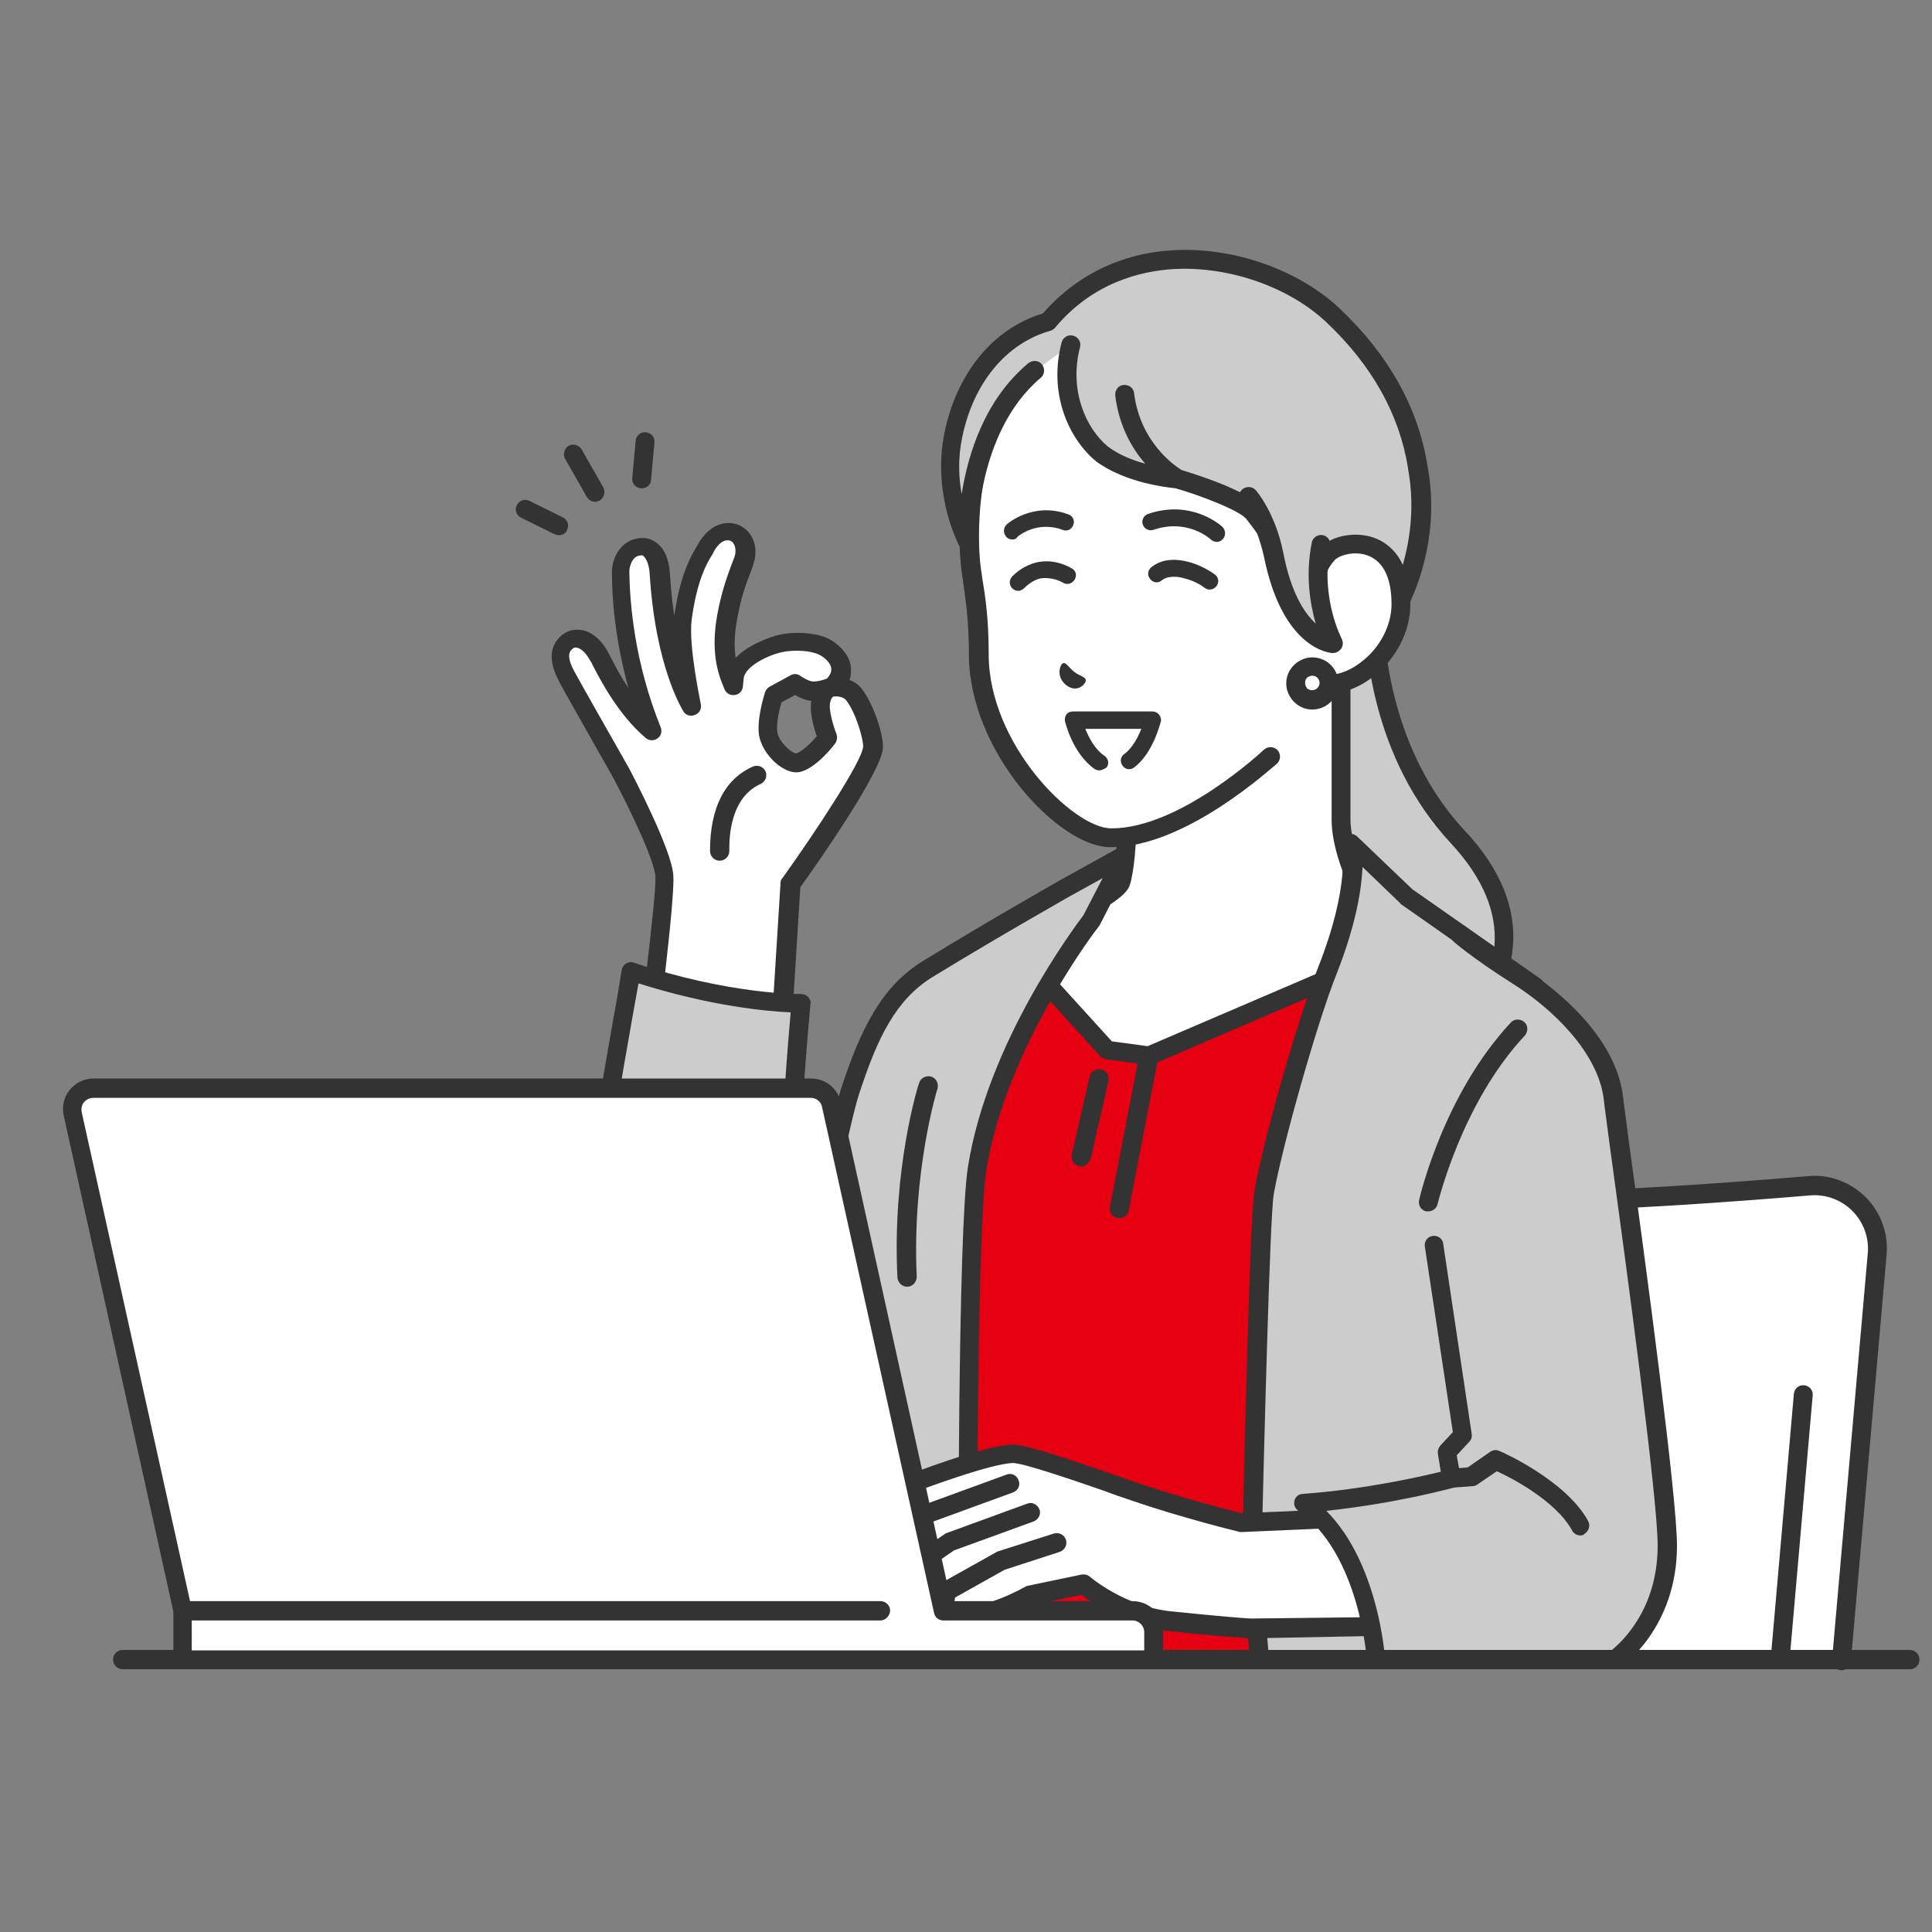 <?xml version="1.0" encoding="utf-8"?>
<!-- Generator: Adobe Illustrator 27.9.0, SVG Export Plug-In . SVG Version: 6.00 Build 0)  -->
<svg version="1.1" id="レイヤー_1" xmlns="http://www.w3.org/2000/svg" xmlns:xlink="http://www.w3.org/1999/xlink" x="0px"
	 y="0px" viewBox="0 0 400 400" style="enable-background:new 0 0 400 400;" xml:space="preserve">
<rect x="0" y="0" width="400" height="400" fill="#808080" stroke="none"/>
<style type="text/css">
	.st0{fill:#333333;}
	.st1{fill:#FFFFFF;}
	.st2{fill:#CCCCCC;}
	.st3{fill:#E60012;}
	.st4{fill:none;stroke:#0D1828;stroke-width:0;stroke-miterlimit:10;}
</style>
<g id="woman_00000009561699173119102740000001989757402952479382_">
	<g>
		<g>
			<g>
				<path class="st0" d="M123.2,103.9c-0.7,0-1.3-0.4-1.7-1l-4.5-7.9c-0.5-0.9-0.2-2.1,0.7-2.7c0.9-0.5,2.1-0.2,2.7,0.7l4.5,7.9
					c0.5,0.9,0.2,2.1-0.7,2.7C123.8,103.8,123.5,103.9,123.2,103.9z"/>
				<path class="st0" d="M132.9,101.1c-0.1,0-0.1,0-0.2,0c-1.1-0.1-1.9-1-1.8-2.1l0.7-7.7c0.1-1.1,1-1.9,2.1-1.8
					c1.1,0.1,1.9,1,1.8,2.1l-0.7,7.7C134.8,100.3,133.9,101.1,132.9,101.1z"/>
				<path class="st0" d="M115.7,110.8c-0.3,0-0.6-0.1-0.9-0.2l-6.9-3.4c-1-0.5-1.4-1.6-0.9-2.6c0.5-1,1.6-1.4,2.6-0.9l6.9,3.4
					c1,0.5,1.4,1.6,0.9,2.6C117.2,110.4,116.5,110.8,115.7,110.8z"/>
			</g>
			<g>
				<path class="st1" d="M172.3,142.3c0,0,4.5-3.8-0.9-7.8c-2.4-1.8-7.2-1.8-9.8-1.2c-2.6,0.6-8.7,3-9.5,6.7l-0.2,2.1
					c-1.7-3.9-2.5-7.9-1.3-14.3c1.2-6.5,2.7-9.2,3.5-11.9c0.8-2.6-0.2-5.3-2.5-5.8c-2.8-0.6-4.8,2.2-5.5,3.5
					c-0.7,1.3-3.5,4.8-4.7,14.6c-0.7,5.8,2,18.1,2,18.1s-5.5-8.5-6.7-27.7c-0.2-2.6-1.3-5.7-4-5.5c-3.1,0.2-4.1,3.6-4.1,5.2
					c0,1.6-0.2,16.2,6.6,33c-6-5.2-10-13.5-11-15.4c-2.2-4.1-4.9-4.4-6.5-3.2c-1.7,1.2-2.3,3.4-0.4,7c0.7,1.3,11.4,20.3,11.4,20.3
					s8.7,16.4,8.9,21.4c0.2,4.9-4.8,43.3-4.8,43.3l27.7,6.8l3.1-48.8c0,0,16.7-23.3,17-28.2c0.1-1.8-1.6-8-4-10.9
					C175.1,141.8,172.3,142.3,172.3,142.3z M164.9,158c-1.7,0.1-5-2.7-5.8-5.5c-0.8-2.9,1.1-8.4,1.1-8.4l4.4-2.4
					c0,0,1.9,1.4,3.6,1.5c1.7,0.1,3.5-0.7,3.5-0.7s-1.7,0.4-2,3.4c-0.2,2.3,1.5,6.9,1.5,6.9C169.9,154.8,166.7,157.8,164.9,158z"/>
				<path class="st0" d="M160.6,233.7c-0.2,0-0.3,0-0.5-0.1l-27.7-6.8c-1-0.2-1.6-1.2-1.5-2.2c1.4-10.6,5-39.1,4.8-43
					c-0.1-3.3-5.4-14.3-8.7-20.5c-0.6-1.1-10.8-19-11.4-20.3c-2.9-5.6-0.6-8.3,1-9.5c1.2-0.9,2.6-1.1,4.1-0.8
					c1.4,0.3,3.5,1.4,5.3,4.7c0.1,0.2,0.2,0.4,0.4,0.8c0.7,1.3,1.9,3.8,3.7,6.4c-2.8-10.1-3.4-18.7-3.4-23.5l0-0.3
					c-0.1-2.8,1.7-6.9,5.9-7.2c1.4-0.1,2.6,0.3,3.6,1.2c2,1.7,2.4,4.6,2.5,6.2c0.2,3.2,0.5,6.1,0.9,8.7c1.2-8.5,3.5-12.4,4.5-14.1
					c0.1-0.2,0.2-0.4,0.3-0.5c1.4-2.7,4.1-5.2,7.6-4.5c1.4,0.3,2.7,1.2,3.5,2.5c1,1.6,1.2,3.8,0.5,5.8c-0.2,0.8-0.5,1.5-0.8,2.3
					c-0.8,2.1-1.8,4.7-2.6,9.3c-0.6,3.2-0.6,5.7-0.3,7.9c2.7-2.8,7.1-4.3,9.1-4.8c2.9-0.6,8.3-0.7,11.4,1.6c2.2,1.7,3.4,3.6,3.4,5.7
					c0,0.8-0.1,1.5-0.3,2.1c0.9,0.3,1.8,0.9,2.5,1.8c2.6,3.3,4.6,9.9,4.4,12.3c-0.4,5.1-13.6,23.9-17.1,28.8l-3,48.2
					c0,0.6-0.3,1.1-0.8,1.5C161.4,233.6,161,233.7,160.6,233.7z M135,223.4l23.7,5.9l2.9-46.5c0-0.4,0.1-0.7,0.4-1
					c6.8-9.5,16.5-24.2,16.7-27.2c0.1-1.3-1.4-6.9-3.5-9.6c-0.8-1-2.4-0.8-2.5-0.8c0,0-0.1,0-0.1,0c0,0,0,0,0,0c0,0-0.1,0-0.2,0.1
					c-0.1,0.1-0.5,0.5-0.6,1.7c-0.1,1.3,0.7,4.3,1.4,6c0.2,0.6,0.1,1.3-0.2,1.8c-1.3,1.8-5,5.9-7.9,6.1c-2.9,0.2-6.8-3.3-7.8-7
					c-0.9-3.3,0.9-8.9,1.1-9.6c0.2-0.5,0.5-0.9,0.9-1.1l4.4-2.4c0.7-0.4,1.5-0.3,2.1,0.2c0.5,0.3,1.7,1.1,2.6,1.1
					c0.9,0,2-0.3,2.5-0.5c0.2-0.1,0.4-0.1,0.4-0.2c0.3-0.4,0.9-1.1,0.8-1.9c0-1-1-2-1.9-2.6c-1.8-1.3-5.9-1.4-8.2-0.9
					c-2.9,0.6-7.4,2.8-8,5.2l-0.2,2c-0.1,0.9-0.8,1.6-1.7,1.7c-0.9,0.1-1.7-0.3-2.1-1.2c-1.6-3.7-2.8-8.1-1.5-15.4
					c0.9-4.9,2-7.7,2.8-10c0.3-0.8,0.6-1.5,0.8-2.1c0.3-1,0.2-2-0.2-2.6c-0.2-0.4-0.5-0.6-0.9-0.7c-1.8-0.4-3.2,2.2-3.3,2.5
					c-0.1,0.2-0.2,0.4-0.4,0.7c-1,1.6-3,5.1-4.1,13.2c-0.7,5.4,1.9,17.4,1.9,17.5c0.2,0.9-0.3,1.9-1.2,2.2c-0.9,0.4-1.9,0.1-2.4-0.7
					c-0.2-0.4-5.8-9.1-7-28.6c-0.1-1.6-0.6-2.9-1.2-3.5c-0.2-0.2-0.4-0.3-0.7-0.2c-1.9,0.1-2.3,2.7-2.3,3.2l0,0.4
					c0.1,6.1,1,18.4,6.5,32c0.3,0.8,0.1,1.8-0.7,2.3c-0.7,0.5-1.7,0.5-2.4-0.1c-5.8-4.9-9.6-12.4-11.1-15.3
					c-0.1-0.3-0.3-0.5-0.4-0.7c-0.8-1.5-1.8-2.5-2.7-2.7c-0.4-0.1-0.8,0-0.9,0.2c-0.4,0.3-1.6,1.1,0.2,4.5c0.5,1,7.7,13.7,11.4,20.2
					c0,0,0,0,0,0c0.9,1.7,8.9,17,9.2,22.2C139.8,186,136,215.8,135,223.4z M164.8,156L164.8,156C164.8,156,164.8,156,164.8,156z
					 M161.8,145.4c-0.6,2-1.2,5-0.8,6.5c0.6,2.1,3,4,3.8,4.1c0.7-0.1,2.8-1.7,4.3-3.6c-0.6-1.6-1.4-4.7-1.2-6.7c0-0.2,0-0.4,0.1-0.6
					c-1.3-0.1-2.5-0.7-3.4-1.2L161.8,145.4z"/>
			</g>
			<path class="st0" d="M149,178.2c-1.1,0-2-0.9-2-2c0-8.9,3-14.9,8.9-17.5c1-0.4,2.1,0,2.6,1c0.4,1,0,2.1-1,2.6
				c-5.4,2.4-6.6,8.9-6.5,13.9C151,177.3,150.1,178.2,149,178.2C149,178.2,149,178.2,149,178.2z"/>
			<g>
				<path class="st2" d="M130.7,201.3c-1.7,10.7-6.4,33.6-9,58c-3,24.2,12.6,31.5,20.8,31.5c11.4-0.1,20.1-10,20.1-10l0.9-31.8
					c0.3-20.2,2.4-41,2.4-41S151.2,208.1,130.7,201.3z"/>
				<path class="st0" d="M142.4,292.6c-4.6,0-11.3-2-16.3-7.7c-3.8-4.3-8-12.3-6.3-26c2-18.6,5.2-36.7,7.3-48.6
					c0.7-3.7,1.2-6.9,1.6-9.4c0.1-0.6,0.4-1.1,0.9-1.4c0.5-0.3,1.1-0.4,1.6-0.2c20,6.7,34.4,6.5,34.6,6.5c0.6,0,1.1,0.2,1.5,0.6
					c0.4,0.4,0.6,1,0.5,1.5c0,0.2-2.1,21-2.4,40.9c0,1.1-0.9,2-2,1.9c-1.1,0-1.9-0.9-1.9-2c0.2-16.3,1.7-33.3,2.2-39.1
					c-4.6-0.2-16.3-1.2-31.5-6c-0.4,2.1-0.8,4.5-1.3,7.2c-2.1,11.9-5.3,29.9-7.3,48.4c-1.2,9.7,0.6,17.7,5.3,22.9
					c4.2,4.7,9.8,6.4,13.4,6.4c0,0,0.1,0,0.1,0c10.4-0.1,18.5-9.2,18.6-9.3c0.7-0.8,1.9-0.9,2.8-0.2c0.8,0.7,0.9,1.9,0.2,2.8
					c-0.4,0.4-9.3,10.6-21.5,10.7C142.5,292.6,142.5,292.6,142.4,292.6z"/>
			</g>
		</g>
		<g>
			<g>
				<path class="st1" d="M374.6,245.4c-15.5,1.3-38.9,3-51.7,3c-13,0-35.1-1.8-49.1-3.1c-7.2-0.7-13.6,4.7-14.2,11.9l-7.6,86.5
					l129.3,0l7.4-84.2C389.4,251.5,382.7,244.7,374.6,245.4z"/>
				<path class="st0" d="M252,345.6c-0.1,0-0.1,0-0.2,0c-1.1-0.1-1.9-1-1.8-2.1l7.6-86.5c0.4-4,2.2-7.6,5.3-10.2
					c3.1-2.6,7-3.8,11-3.4c12.6,1.2,35.6,3.1,48.9,3.1c12.5,0,34.9-1.6,51.6-3c4.4-0.4,8.7,1.2,11.9,4.4c3.1,3.1,4.7,7.5,4.3,11.9
					l-7.4,84.2c-0.1,1.1-1,1.9-2.1,1.8c-1.1-0.1-1.9-1-1.8-2.1l7.4-84.2c0.3-3.3-0.9-6.5-3.2-8.8c-2.3-2.3-5.5-3.5-8.8-3.2
					c-16.7,1.4-39.3,3-51.9,3c-12.8,0-33.8-1.7-49.3-3.1c-3-0.3-5.8,0.6-8.1,2.5c-2.3,1.9-3.7,4.6-3.9,7.6l-7.6,86.5
					C253.9,344.9,253.1,345.6,252,345.6z"/>
			</g>
			<path class="st0" d="M368.6,345.6c-0.1,0-0.1,0-0.2,0c-1.1-0.1-1.9-1-1.8-2.1l4.8-54.9c0.1-1.1,1-1.9,2.1-1.8
				c1.1,0.1,1.9,1,1.8,2.1l-4.8,54.9C370.5,344.9,369.6,345.6,368.6,345.6z"/>
		</g>
		<g>
			<g>
				<path class="st2" d="M284.5,124.8h-12.3l2.3,93.7c0,0,18.7,1.5,26.8-4.6c6.2-4.6,19.1-20.7,0.5-40.6
					C282.9,153.1,284.5,124.8,284.5,124.8z"/>
				<path class="st0" d="M279.7,220.7c-3,0-5.1-0.2-5.3-0.2c-1.1-0.1-1.9-1-1.8-2.1c0.1-1.1,1-1.9,2.1-1.8c0.2,0,18,1.4,25.4-4.2
					c3.9-2.9,8.6-9,9.3-16.5c0.6-7-2.4-14.2-9-21.3c-16.5-17.7-17.8-40.9-17.9-47.9h-10.3c-1.1,0-2-0.9-2-2c0-1.1,0.9-2,2-2h12.3
					c0.5,0,1.1,0.2,1.4,0.6c0.4,0.4,0.6,0.9,0.5,1.5c0,0.3-1.3,27.7,16.8,47.1c7.4,7.9,10.8,16.1,10,24.3
					c-0.8,8.8-6.3,15.8-10.8,19.2C296.6,219.9,286,220.7,279.7,220.7z"/>
			</g>
			<g>
				<path class="st1" d="M282,184.1c-2.1-3.5-4.3-9.9-4.3-14.3c0-7.9,0-41.3,0-41.3L253.4,149l-20,14.9c0,0,0,2.9,0,5.9
					c0,4.3-0.5,10.5-1.3,12.9c-0.8,2.4-11.2,7.4-15.2,9.3c-14.3,6.9-20.1,11.1-20.1,11.1l4.4,21.7l70.3,5.8l39-23.3
					c0,0-6-5.5-18.7-14.6C288.2,190.2,284.8,188.8,282,184.1z"/>
				<path class="st0" d="M271.4,232.6c-0.7,0-1.3-0.3-1.7-1c-0.6-0.9-0.3-2.1,0.7-2.7l36.7-21.9c-2.7-2.3-8.1-6.7-16.5-12.7
					c-0.8-0.5-1.5-1-2.3-1.5c-2.8-1.8-5.6-3.7-8.1-7.7c-2.2-3.7-4.5-10.4-4.5-15.3v-37.1l-21.1,17.8c0,0-0.1,0-0.1,0.1l-19.2,14.3
					v4.9c0,4.5-0.5,10.8-1.4,13.5c-0.8,2.3-5,5-16,10.4l-0.3,0.1c-10.6,5.1-16.6,8.8-18.8,10.2l4.1,20.4c0.2,1.1-0.5,2.1-1.5,2.3
					c-1.1,0.2-2.1-0.5-2.3-1.5l-4.4-21.7c-0.2-0.8,0.2-1.5,0.8-2c0.2-0.2,6.2-4.4,20.4-11.3l0.3-0.1c11.1-5.4,13.5-7.4,14-8.1
					c0.6-2,1.2-7.5,1.2-12.2v-5.9c0-0.6,0.3-1.2,0.8-1.6l19.9-14.9l24.3-20.5c0.6-0.5,1.4-0.6,2.1-0.3c0.7,0.3,1.1,1,1.1,1.8v41.3
					c0,4,2.1,10.1,4,13.3c2,3.3,4.2,4.7,6.9,6.4c0.8,0.5,1.6,1,2.4,1.6c12.7,9,18.6,14.5,18.9,14.7c0.5,0.4,0.7,1,0.6,1.6
					c-0.1,0.6-0.4,1.2-0.9,1.5l-39,23.3C272.1,232.5,271.8,232.6,271.4,232.6z"/>
			</g>
			<g id="XMLID_00000030448674783953828900000001390070218624977588_">
				<g id="XMLID_00000181783342005367494930000017783664345441932945_">
					<g>
						<g>
							<path class="st1" d="M245.5,57.8c-10-0.1-22.3,3.9-29.6,11.6c-15.3,16.1-16,38.1-15.1,46.9c0.4,4.3,1.8,9,1.8,19.1
								c0,19.8,18.4,37.9,27.3,38c15.1,0.2,33.1-16.8,33.1-16.8l14.9-22.5v-13.1c0,0,0-8.3-0.1-17.2
								C277.5,90.7,273.5,58.2,245.5,57.8z"/>
							<path class="st0" d="M230,175.4c-0.1,0-0.1,0-0.2,0c-10.7-0.1-29.2-19.9-29.2-39.9c0-7.1-0.7-11.5-1.2-15
								c-0.2-1.4-0.4-2.7-0.5-4c-0.5-4.9-1.9-30,15.7-48.5c8-8.5,21.1-12.2,30.6-12.2c0.2,0,0.3,0,0.5,0
								c12.8,0.2,22.6,6.9,28.3,19.4c5.1,11.1,5.7,23.7,5.8,28.6c0.1,8.8,0.1,17.1,0.1,17.2v13.1c0,1.1-0.9,2-2,2s-2-0.9-2-2v-13.1
								c0-0.1,0-8.4-0.1-17.2c0-4.7-0.7-16.6-5.4-27c-5.2-11.2-13.5-16.9-24.8-17.1c-0.1,0-0.3,0-0.4,0c-8.7,0-20.5,3.4-27.7,11
								c-16.4,17.2-15,40.8-14.6,45.4c0.1,1.2,0.3,2.4,0.5,3.8c0.6,3.6,1.3,8.2,1.3,15.6c0,18.5,17.4,35.9,25.3,36
								c0.1,0,0.1,0,0.2,0c14.1,0,31.3-16.1,31.5-16.3c0.8-0.7,2-0.7,2.8,0.1c0.7,0.8,0.7,2-0.1,2.8
								C263.4,158.8,245.6,175.4,230,175.4z"/>
						</g>
						<path class="st2" d="M276.2,65.4c-13.7-13-42.6-18.5-59.1,1.2c-9.8,2.7-17.2,11.6-19.6,23.6c-2.4,12.2,3,22.1,3,22.1
							s-0.8-23.3,13.9-35.6l7.4-5.4c-2.5,9.3,0.9,18,6.4,22.5c6.4,4.7,15.7,5.2,15.7,5.2s13.1,3.8,15.8,7c2.6,3.2,8,11.8,8,11.8
							l5.1,0l12.7,15c0,0,12.1-16.1,8.3-36.4C292,86.2,286.7,75.4,276.2,65.4z"/>
						<g>
							<path class="st1" d="M274.9,114.6c-2.3,2.3-2.9,5.2-2.9,5.2l-0.3,21.6c8.7,2.3,18.2-6.8,18.2-16.2
								C290,110.3,277.8,111.6,274.9,114.6z"/>
							<path class="st0" d="M274.5,143.7c-1.1,0-2.2-0.1-3.2-0.4c-1-0.3-1.7-1.3-1.4-2.4c0.3-1,1.3-1.7,2.4-1.4
								c3.1,0.8,6.6-0.1,9.6-2.5c3.8-2.9,6.2-7.5,6.2-11.9c0-5.3-1.6-8.7-4.7-10c-2.9-1.2-6.1-0.1-7,0.8c-1.8,1.9-2.3,4.2-2.3,4.2
								c-0.2,1.1-1.2,1.8-2.3,1.6c-1.1-0.2-1.8-1.2-1.6-2.3c0-0.1,0.7-3.5,3.4-6.2c2.1-2.2,7.1-3.4,11.3-1.7
								c2.7,1.1,7.1,4.3,7.1,13.6c0,5.6-2.9,11.3-7.7,15C281.2,142.5,277.8,143.7,274.5,143.7z"/>
						</g>
						<path class="st2" d="M273.4,112.7l-15-10c0,0,3.7,4.3,5.3,12.1c3.6,18,12.4,18.3,12.4,18.3S271.2,124.4,273.4,112.7z"/>
						<path class="st0" d="M277.8,132.3c0-0.1-4.5-8.4-2.4-19.2c0.2-1.1-0.5-2.1-1.5-2.3c-1.1-0.2-2.1,0.5-2.3,1.5
							c-1.4,6.9-0.3,12.9,0.8,16.8c-2.3-2.1-5.1-6.3-6.7-14.6c-1.6-8.2-5.5-12.8-5.7-13c-0.7-0.8-1.9-0.9-2.8-0.2
							c-0.2,0.2-0.3,0.4-0.5,0.6c-4.3-2.2-10.2-4-12.1-4.6c-1.1-0.7-8.5-5.5-9.8-15.9c-0.1-1.1-1.1-1.8-2.2-1.7
							c-1.1,0.1-1.8,1.1-1.7,2.2c0.8,6.5,3.6,11.1,6.2,14.1c-2.6-0.7-5.4-1.8-7.8-3.6c-4.5-3.8-8-11.6-5.7-20.5
							c0.3-1-0.3-2.1-1.4-2.4c-1-0.3-2.1,0.3-2.4,1.4c-2.8,10.6,1.5,19.9,7,24.5c0,0,0.1,0,0.1,0.1c6.3,4.6,14.9,5.4,16.5,5.6
							c5.2,1.5,13,4.5,14.6,6.3c0.6,0.8,1.5,1.9,2.3,3.1c0.5,1.4,1,3,1.4,4.8c3.9,19.3,13.8,19.9,14.2,19.9c0,0,0,0,0.1,0
							c0.7,0,1.3-0.4,1.7-0.9C278.1,133.6,278.1,132.9,277.8,132.3z"/>
						<path class="st0" d="M295.5,96.2c-1.9-11.8-8-22.7-18-32.2c-8.5-8.1-22.1-12.9-34.5-12.2c-10.9,0.6-20.2,5.2-27.1,13.1
							c-10.3,3.1-17.9,12.4-20.4,24.9c-2.5,12.8,3,23,3.2,23.4c0.4,0.8,1.4,1.2,2.2,0.9c0.9-0.2,1.5-1,1.4-1.9
							c0-0.2-0.5-22.5,13.2-34c0.8-0.7,0.9-1.9,0.2-2.8c-0.7-0.8-1.9-0.9-2.8-0.2c-9.1,7.6-12.5,18.9-13.8,27.1
							c-0.6-3.3-0.8-7.4,0.1-11.7c2.3-11.3,9.1-19.5,18.2-22.1c0.4-0.1,0.7-0.3,1-0.6c7.8-9.4,17.8-11.8,24.7-12.2
							c11.4-0.6,23.8,3.7,31.6,11.1c9.4,8.9,15,19,16.8,30c0,0,0,0,0,0.1c1.7,9.1,0.1,17.3-2.2,23.5c1,2.1,1.3,4.4,1.4,6.8
							C294.3,120.4,298,109.2,295.5,96.2z"/>
					</g>
				</g>
				<g>
					<path class="st1" d="M268.2,141.4c0,1.9,1.6,3.5,3.5,3.5c1.9,0,3.5-1.6,3.5-3.5c0-1.9-1.6-3.5-3.5-3.5
						C269.8,138,268.2,139.5,268.2,141.4z"/>
					<path class="st0" d="M271.7,146.9c-1.5,0-2.8-0.6-3.8-1.6c-1-1-1.6-2.4-1.6-3.8l0,0c0-1.5,0.6-2.8,1.6-3.8c1-1,2.4-1.6,3.8-1.6
						c0,0,0,0,0,0c3,0,5.4,2.4,5.4,5.4C277.2,144.4,274.7,146.9,271.7,146.9C271.7,146.9,271.7,146.9,271.7,146.9z M271.7,139.9
						C271.7,139.9,271.7,139.9,271.7,139.9c-0.4,0-0.8,0.2-1.1,0.4c-0.3,0.3-0.4,0.7-0.4,1.1l0,0c0,0.4,0.2,0.8,0.4,1.1
						c0.3,0.3,0.7,0.4,1.1,0.4c0,0,0,0,0,0c0.8,0,1.5-0.7,1.5-1.5C273.2,140.6,272.6,139.9,271.7,139.9z"/>
				</g>
			</g>
			<path class="st0" d="M224.8,140.8c-0.1-0.7-1.2-0.8-2.4-1.7c-1.1-0.9-1.7-2-2.3-1.8c-0.6,0.2-1.6,2.8,0.7,4.6
				C223.1,143.6,224.9,141.5,224.8,140.8z"/>
			<path class="st0" d="M251.9,112.2c-0.4,0-0.9-0.2-1.2-0.5c-0.2-0.2-4.9-4.4-11.9-2c-0.9,0.3-1.9-0.2-2.2-1.1
				c-0.3-0.9,0.2-1.9,1.1-2.2c9.1-3.1,15.2,2.5,15.4,2.7c0.7,0.7,0.7,1.8,0.1,2.5C252.8,112,252.4,112.2,251.9,112.2z"/>
			<path class="st0" d="M209.6,111.7c-0.5,0-1-0.2-1.3-0.6c-0.6-0.7-0.6-1.8,0.1-2.5c0.2-0.2,5.5-4.8,12.8-2.1
				c0.9,0.3,1.4,1.3,1,2.2c-0.3,0.9-1.3,1.4-2.2,1c-5.4-2-9.3,1.4-9.3,1.4C210.4,111.6,210,111.7,209.6,111.7z"/>
			<path class="st0" d="M227.6,159.5c-0.3,0-0.7-0.1-1-0.3c-4.6-3.3-6-9.6-6.1-9.8c-0.1-0.5,0-1.1,0.3-1.5c0.3-0.4,0.8-0.6,1.4-0.6
				l16.4,0c0,0,0,0,0,0c0.5,0,1,0.2,1.4,0.7c0.3,0.4,0.5,1,0.3,1.5c-0.1,0.3-1.6,6.5-5.5,9.4c-0.8,0.6-1.9,0.4-2.4-0.4
				c-0.6-0.8-0.4-1.9,0.4-2.4c1.6-1.2,2.8-3.4,3.5-5.2l-11.6,0c0.7,1.7,1.9,4.2,4,5.6c0.8,0.6,1,1.6,0.4,2.4
				C228.6,159.2,228.1,159.5,227.6,159.5z"/>
			<path class="st0" d="M220,120.6c-1.2-0.7-2.8-1-4.2-0.9c-1.3,0.1-2.8,1.1-3.8,2.1c-1.7,1.6-4-0.8-2.4-2.5c3.3-3.2,7.4-4,11.6-2
				c0.3,0.2,0.6,0.3,0.9,0.5C223.8,119.1,221.9,121.8,220,120.6L220,120.6z"/>
			<path class="st0" d="M238.2,117.6c3.7-3.3,9.9-1.2,13.4,1.4c1.7,1.5-0.4,4-2.2,2.7c-1.4-1.1-3.1-1.7-4.7-2.1
				c-1.4-0.3-3.1-0.3-4.1,0.5C239,121.6,236.7,119.2,238.2,117.6L238.2,117.6z"/>
		</g>
		<g>
			<g>
				<polygon class="st3" points="210.9,197.2 229.3,217.4 237.9,218.6 282,199.7 282.5,343.7 190.1,343.7 194,310.3 194,228 				"/>
				<path class="st0" d="M282.5,345.6h-92.4c-0.6,0-1.1-0.2-1.5-0.7c-0.4-0.4-0.5-1-0.5-1.5l3.9-33.3V228c0-0.3,0.1-0.7,0.2-0.9
					l16.9-30.8c0.3-0.6,0.9-0.9,1.5-1c0.6-0.1,1.3,0.2,1.7,0.6l17.9,19.7l7.4,1l43.6-18.7c0.6-0.3,1.3-0.2,1.8,0.2
					c0.5,0.4,0.9,1,0.9,1.6l0.5,144c0,0.5-0.2,1-0.6,1.4C283.5,345.4,283,345.6,282.5,345.6z M192.3,341.7h88.2L280,202.6
					l-41.4,17.8c-0.3,0.1-0.7,0.2-1,0.1l-8.6-1.2c-0.5-0.1-0.9-0.3-1.2-0.6l-16.5-18.2L196,228.5v81.8c0,0.1,0,0.2,0,0.2
					L192.3,341.7z M194,310.3L194,310.3L194,310.3z"/>
			</g>
			<g>
				<path class="st0" d="M223.8,241.5c-0.1,0-0.3,0-0.4-0.1c-1.1-0.2-1.7-1.3-1.5-2.4l3.7-16.1c0.2-1.1,1.3-1.7,2.4-1.5
					c1.1,0.2,1.7,1.3,1.5,2.4l-3.7,16.1C225.5,240.9,224.7,241.5,223.8,241.5z"/>
			</g>
			<g>
				<path class="st0" d="M231.8,252.2c-0.1,0-0.2,0-0.4,0c-1.1-0.2-1.8-1.2-1.6-2.3l6.1-31.6c0.2-1.1,1.2-1.8,2.3-1.6
					c1.1,0.2,1.8,1.2,1.6,2.3l-6.1,31.6C233.6,251.5,232.7,252.2,231.8,252.2z"/>
			</g>
			<g>
				<path class="st2" d="M260.8,343.7l59.6,0c0,0-0.3-12.7-2.8-26.9c-1.2-6.9,1.2-40.3,6.6-69.2s-6.3-43.2-6.3-43.2l-26.7-18.7
					l-11.5-11c0,0,2.2,8.2-5,26.4c-4.1,10.4-11.3,35.4-13.1,46c-1.1,6.4-2.6,77.9-2.6,77.9L260.8,343.7z"/>
				<path class="st0" d="M320.4,345.6l-59.6,0c-1,0-1.9-0.8-2-1.8l-1.7-18.7c0-0.1,0-0.1,0-0.2c0.1-2.9,1.5-71.7,2.6-78.2
					c1.8-10.6,9-35.7,13.2-46.4c6.8-17.2,4.9-25.1,4.9-25.2c-0.2-0.8,0.2-1.7,0.9-2.2c0.8-0.4,1.7-0.3,2.3,0.3l11.4,10.9l26.6,18.6
					c0.1,0.1,0.3,0.2,0.4,0.4c0.5,0.6,12.2,15.4,6.7,44.8c-5.3,28.4-7.8,61.7-6.6,68.5c2.5,14.1,2.8,27,2.8,27.2
					c0,0.5-0.2,1-0.6,1.4C321.4,345.4,320.9,345.6,320.4,345.6z M262.6,341.7l55.8,0c-0.2-4.1-0.8-14-2.7-24.6
					c-1.2-7,1.1-40.2,6.6-69.9c4.8-25.7-4.4-39.6-5.7-41.4l-26.4-18.5c-0.1-0.1-0.2-0.1-0.2-0.2l-7.9-7.6
					c-0.2,4.5-1.3,11.8-5.4,22.2c-4.1,10.3-11.2,35.5-13,45.6c-0.8,5-2,52.8-2.6,77.5L262.6,341.7z"/>
			</g>
			<g>
				<path class="st2" d="M233,177l-13,7.2c0,0-13.1,7.4-27.8,16.4c-8.2,5-12.2,13.2-16.3,25.5c-3.8,11.4-24.1,117.5-24.1,117.5h48.5
					c0,0-0.3-87.4,1.9-101.7c4.2-26.5,23.7-51.4,23.7-51.4L233,177z"/>
				<path class="st0" d="M200.4,345.6h-48.5c-0.6,0-1.1-0.3-1.5-0.7c-0.4-0.4-0.5-1-0.4-1.6c0.8-4.3,20.4-106.4,24.1-117.8
					c4.1-12.5,8.4-21.3,17.1-26.6c14.5-8.9,27.7-16.3,27.8-16.4l13-7.2c0.8-0.4,1.7-0.3,2.3,0.3c0.6,0.6,0.8,1.5,0.4,2.3l-7,13.6
					c-0.1,0.1-0.1,0.2-0.2,0.3c-0.2,0.2-19.2,24.8-23.3,50.5c-2.2,14-1.9,100.5-1.9,101.4c0,0.5-0.2,1-0.6,1.4
					C201.4,345.4,200.9,345.6,200.4,345.6z M154.2,341.7h44.2c0-13.4-0.1-86.8,2-100.1c4.1-25.9,22.2-49.8,23.9-52.1l4-7.7l-7.4,4.1
					c-0.1,0.1-13.3,7.5-27.7,16.3c-7.7,4.7-11.5,12.5-15.4,24.5C174.4,237,157.2,326.1,154.2,341.7z"/>
			</g>
			<path class="st0" d="M187.8,266.4c-1,0-1.9-0.8-2-1.9c-1.1-22.3,4.2-39.6,4.5-40.3c0.3-1,1.4-1.6,2.5-1.3c1,0.3,1.6,1.4,1.3,2.5
				c-0.1,0.2-5.3,17.3-4.3,38.9C189.8,265.4,189,266.4,187.8,266.4C187.9,266.4,187.8,266.4,187.8,266.4z"/>
		</g>
		<path class="st4" d="M252.5,186.8C252.6,186.8,252.6,186.8,252.5,186.8L252.5,186.8L252.5,186.8z"/>
		<g>
			<g>
				<path class="st1" d="M256.8,315.1c0,0-11.7-2.9-22.2-6.4c-10-3.4-22.5-7.9-25.2-7.8c-5.7,0.3-21.5,6.4-21.5,6.4l-5.9,5.9
					c0,0-9.6,8.6-8,11.3c0.9,1.5,2.7,1.3,2.7,1.3s-1.7,2-0.3,3.7c1.4,1.7,4.4,0.5,4.4,0.5s-0.7,2.3,2.3,3.9
					c3.3,1.7,13.2-4.8,13.2-4.8s-1.8,4,1.3,5.2c5.3,2,15.8-4.1,15.8-4.1l11-2.3c0,0,7.5,6.6,17.8,7.7c10.4,1.1,16.8,1.5,16.8,1.5
					l26.1-0.3l-3-22.9L256.8,315.1z"/>
				<path class="st0" d="M259,339.2c0,0-0.1,0-0.1,0c-0.1,0-6.6-0.4-16.9-1.5c-9-1-15.9-5.8-18.1-7.5l-9.8,2
					c-2,1.1-11.5,6.2-17.2,4.1c-1.3-0.5-2.2-1.4-2.7-2.5c-0.1-0.2-0.2-0.5-0.2-0.8c-3.8,2.1-8.9,4.3-11.7,2.8
					c-1.8-0.9-2.7-2.1-3.1-3.3c-1.5,0.1-3.1-0.3-4.2-1.6c-1-1.2-1.1-2.5-0.9-3.6c-0.6-0.3-1.2-0.9-1.6-1.6c-1.2-2-0.1-4.8,3.6-9
					c2.1-2.4,4.4-4.4,4.7-4.8l5.9-5.9c0.2-0.2,0.4-0.3,0.7-0.4c0.7-0.3,16.1-6.3,22.1-6.5c2.5-0.1,9.4,2.2,20.5,6
					c1.8,0.6,3.7,1.3,5.4,1.9c9.4,3.2,20,5.9,21.8,6.3l24.9-1.1c1.1-0.1,2,0.8,2,1.9c0,1.1-0.8,2-1.9,2l-25.2,1.1
					c-0.2,0-0.4,0-0.6-0.1c-0.1,0-11.9-2.9-22.3-6.5c-1.8-0.6-3.6-1.2-5.4-1.9c-7.2-2.5-17.2-5.9-19.1-5.8
					c-4.3,0.2-15.9,4.4-20.5,6.1l-5.6,5.6c0,0-0.1,0.1-0.1,0.1c-3.8,3.4-7.3,7.6-7.5,9c0.3,0.2,0.7,0.2,0.7,0.2
					c0.8-0.1,1.6,0.3,1.9,1c0.4,0.7,0.2,1.6-0.3,2.2c0,0,0,0,0,0c0,0-0.6,0.8-0.3,1.2c0.3,0.4,1.5,0.2,2.1-0.1
					c0.7-0.3,1.6-0.2,2.2,0.4c0.5,0.6,0.7,1.3,0.5,2c0,0.3,0,0.9,1.3,1.6c1.2,0.6,6.6-1.7,11.2-4.7c0.7-0.5,1.7-0.4,2.3,0.1
					c0.7,0.6,0.9,1.5,0.5,2.3c-0.2,0.5-0.5,1.6-0.3,2.1c0,0.1,0.1,0.2,0.5,0.4c3.2,1.2,10.4-1.8,14.1-3.9c0.2-0.1,0.4-0.2,0.6-0.2
					l11-2.3c0.6-0.1,1.2,0,1.7,0.4c0.1,0.1,7.2,6.2,16.8,7.2c9.6,1,15.9,1.5,16.6,1.5l26-0.3c0,0,0,0,0,0c1.1,0,1.9,0.9,2,1.9
					c0,1.1-0.9,2-1.9,2L259,339.2C259,339.2,259,339.2,259,339.2z M182.6,330.7L182.6,330.7L182.6,330.7z"/>
			</g>
			<path class="st0" d="M196.2,331.2c-0.7,0-1.4-0.4-1.7-1c-0.5-0.9-0.2-2.1,0.8-2.7l10.9-6.1c0.1-0.1,0.2-0.1,0.4-0.2l11.6-3.7
				c1-0.3,2.1,0.2,2.5,1.3c0.3,1-0.2,2.1-1.3,2.5l-11.4,3.7l-10.7,6C196.9,331.1,196.6,331.2,196.2,331.2z"/>
			<path class="st0" d="M180.8,332.1c-0.6,0-1.2-0.3-1.6-0.8c-0.6-0.9-0.4-2.1,0.5-2.7l15.9-11c0.1-0.1,0.3-0.2,0.4-0.2l16.7-6.1
				c1-0.4,2.1,0.2,2.5,1.2c0.4,1-0.2,2.1-1.2,2.5l-16.5,6l-15.7,10.9C181.5,331.9,181.2,332.1,180.8,332.1z"/>
			<path class="st0" d="M176.7,327.8c-0.6,0-1.1-0.2-1.5-0.7c-0.7-0.8-0.6-2.1,0.3-2.8l15.3-12.5c0.2-0.1,0.4-0.2,0.6-0.3l17-6.2
				c1-0.4,2.1,0.1,2.5,1.2c0.4,1-0.1,2.1-1.2,2.5l-16.7,6.1l-15,12.3C177.6,327.7,177.1,327.8,176.7,327.8z"/>
		</g>
		<g>
			<path class="st2" d="M314.3,201.9c-8.5-5.3-12-8.5-12-8.5l-5.2,64.3l5.9,39.4l-3.3,3.5l1,5.4c0,0-13.5,3.8-30.7,5.1
				c13.7,9.4,15.1,32.5,15.1,32.5h49.3c0,0,11-7.4,11-23.7c0-11.6-8.6-73.6-11.2-92.9C332.8,217,323.3,207.6,314.3,201.9z"/>
			<path class="st0" d="M334.4,345.6H285c-1,0-1.9-0.8-2-1.8c0-0.2-1.5-22.2-14.2-31c-0.7-0.5-1-1.3-0.8-2.1
				c0.2-0.8,0.9-1.4,1.7-1.4c13.3-1,24.5-3.6,28.6-4.6l-0.6-3.7c-0.1-0.6,0.1-1.2,0.5-1.7l2.6-2.8l-5.8-38.4
				c-0.2-1.1,0.6-2.1,1.6-2.2c1.1-0.2,2.1,0.6,2.2,1.6l5.9,39.4c0.1,0.6-0.1,1.2-0.5,1.6l-2.6,2.8l0.8,4.5c0.2,1-0.4,1.9-1.4,2.2
				c-0.5,0.1-11.5,3.2-26.4,4.8c9,9.1,11.4,23.8,12,29h46.9c2-1.6,9.7-8.4,9.7-21.8c0-9.9-6.4-57.2-9.9-82.7c-0.5-4-1-7.3-1.3-10
				c-1.3-9.5-10.6-18.5-18.9-23.7c-8.5-5.4-12.1-8.6-12.2-8.7c-0.8-0.7-0.9-2-0.1-2.8c0.7-0.8,2-0.9,2.8-0.1
				c0.1,0.1,3.6,3.2,11.7,8.3c4.4,2.8,18.9,12.9,20.7,26.5c0.3,2.6,0.8,6,1.3,10c3.5,25.5,9.9,73,9.9,83.2c0,17.1-11.4,25-11.9,25.4
				C335.1,345.5,334.7,345.6,334.4,345.6z"/>
		</g>
		<path class="st0" d="M327.2,317.9c-0.7,0-1.4-0.4-1.7-1c-3.3-6.1-12.5-10.9-15.6-12.3l-4.1,2.8c-0.3,0.2-0.6,0.3-1,0.3l-4.1,0.3
			c-1.1,0.1-2-0.7-2.1-1.8c-0.1-1.1,0.7-2,1.8-2.1l3.5-0.3l4.6-3.2c0.6-0.4,1.3-0.5,1.9-0.2c0.6,0.2,13.8,6.1,18.4,14.5
			c0.5,0.9,0.2,2.1-0.8,2.7C327.9,317.8,327.5,317.9,327.2,317.9z"/>
		<path class="st0" d="M295.7,250.8c-0.1,0-0.3,0-0.4,0c-1.1-0.2-1.7-1.3-1.5-2.3c0.2-0.9,5.1-21.9,19-36.8c0.7-0.8,2-0.8,2.8-0.1
			c0.8,0.7,0.8,2,0.1,2.8c-13.2,14.1-18,34.8-18.1,35C297.4,250.2,296.6,250.8,295.7,250.8z"/>
	</g>
	<g>
		<path class="st0" d="M395.4,345.6h-370c-1.1,0-2-0.9-2-2c0-1.1,0.9-2,2-2h370c1.1,0,2,0.9,2,2
			C397.4,344.8,396.5,345.6,395.4,345.6z"/>
		<g>
			<g>
				<path class="st1" d="M19.3,225.3h148.6c2,0,3.8,1.4,4.2,3.4l23.2,104.8h39.2c2.4,0,4.4,1.9,4.4,4.4v5.8h-201v-10.1L15.1,230.6
					C14.5,227.9,16.6,225.3,19.3,225.3z"/>
				<path class="st0" d="M238.9,345.6h-201c-1.1,0-2-0.9-2-2v-9.9L13.2,231c-0.4-1.9,0-3.8,1.2-5.3c1.2-1.5,3-2.4,4.9-2.4h148.6
					c3,0,5.5,2,6.2,4.9l22.8,103.3h37.6c3.5,0,6.3,2.8,6.3,6.3v5.8C240.9,344.8,240,345.6,238.9,345.6z M39.8,341.7h197.1v-3.8
					c0-1.3-1.1-2.4-2.4-2.4h-39.2c-0.9,0-1.7-0.6-1.9-1.5l-23.2-104.8c-0.2-1.1-1.2-1.9-2.3-1.9H19.3c-0.7,0-1.4,0.3-1.9,0.9
					c-0.5,0.6-0.6,1.3-0.5,2l22.8,102.9c0,0.1,0,0.3,0,0.4V341.7z"/>
			</g>
			<path class="st0" d="M182.3,335.5H37.9c-1.1,0-2-0.9-2-2c0-1.1,0.9-2,2-2h144.4c1.1,0,2,0.9,2,2
				C184.2,334.6,183.3,335.5,182.3,335.5z"/>
		</g>
	</g>
</g>
</svg>
